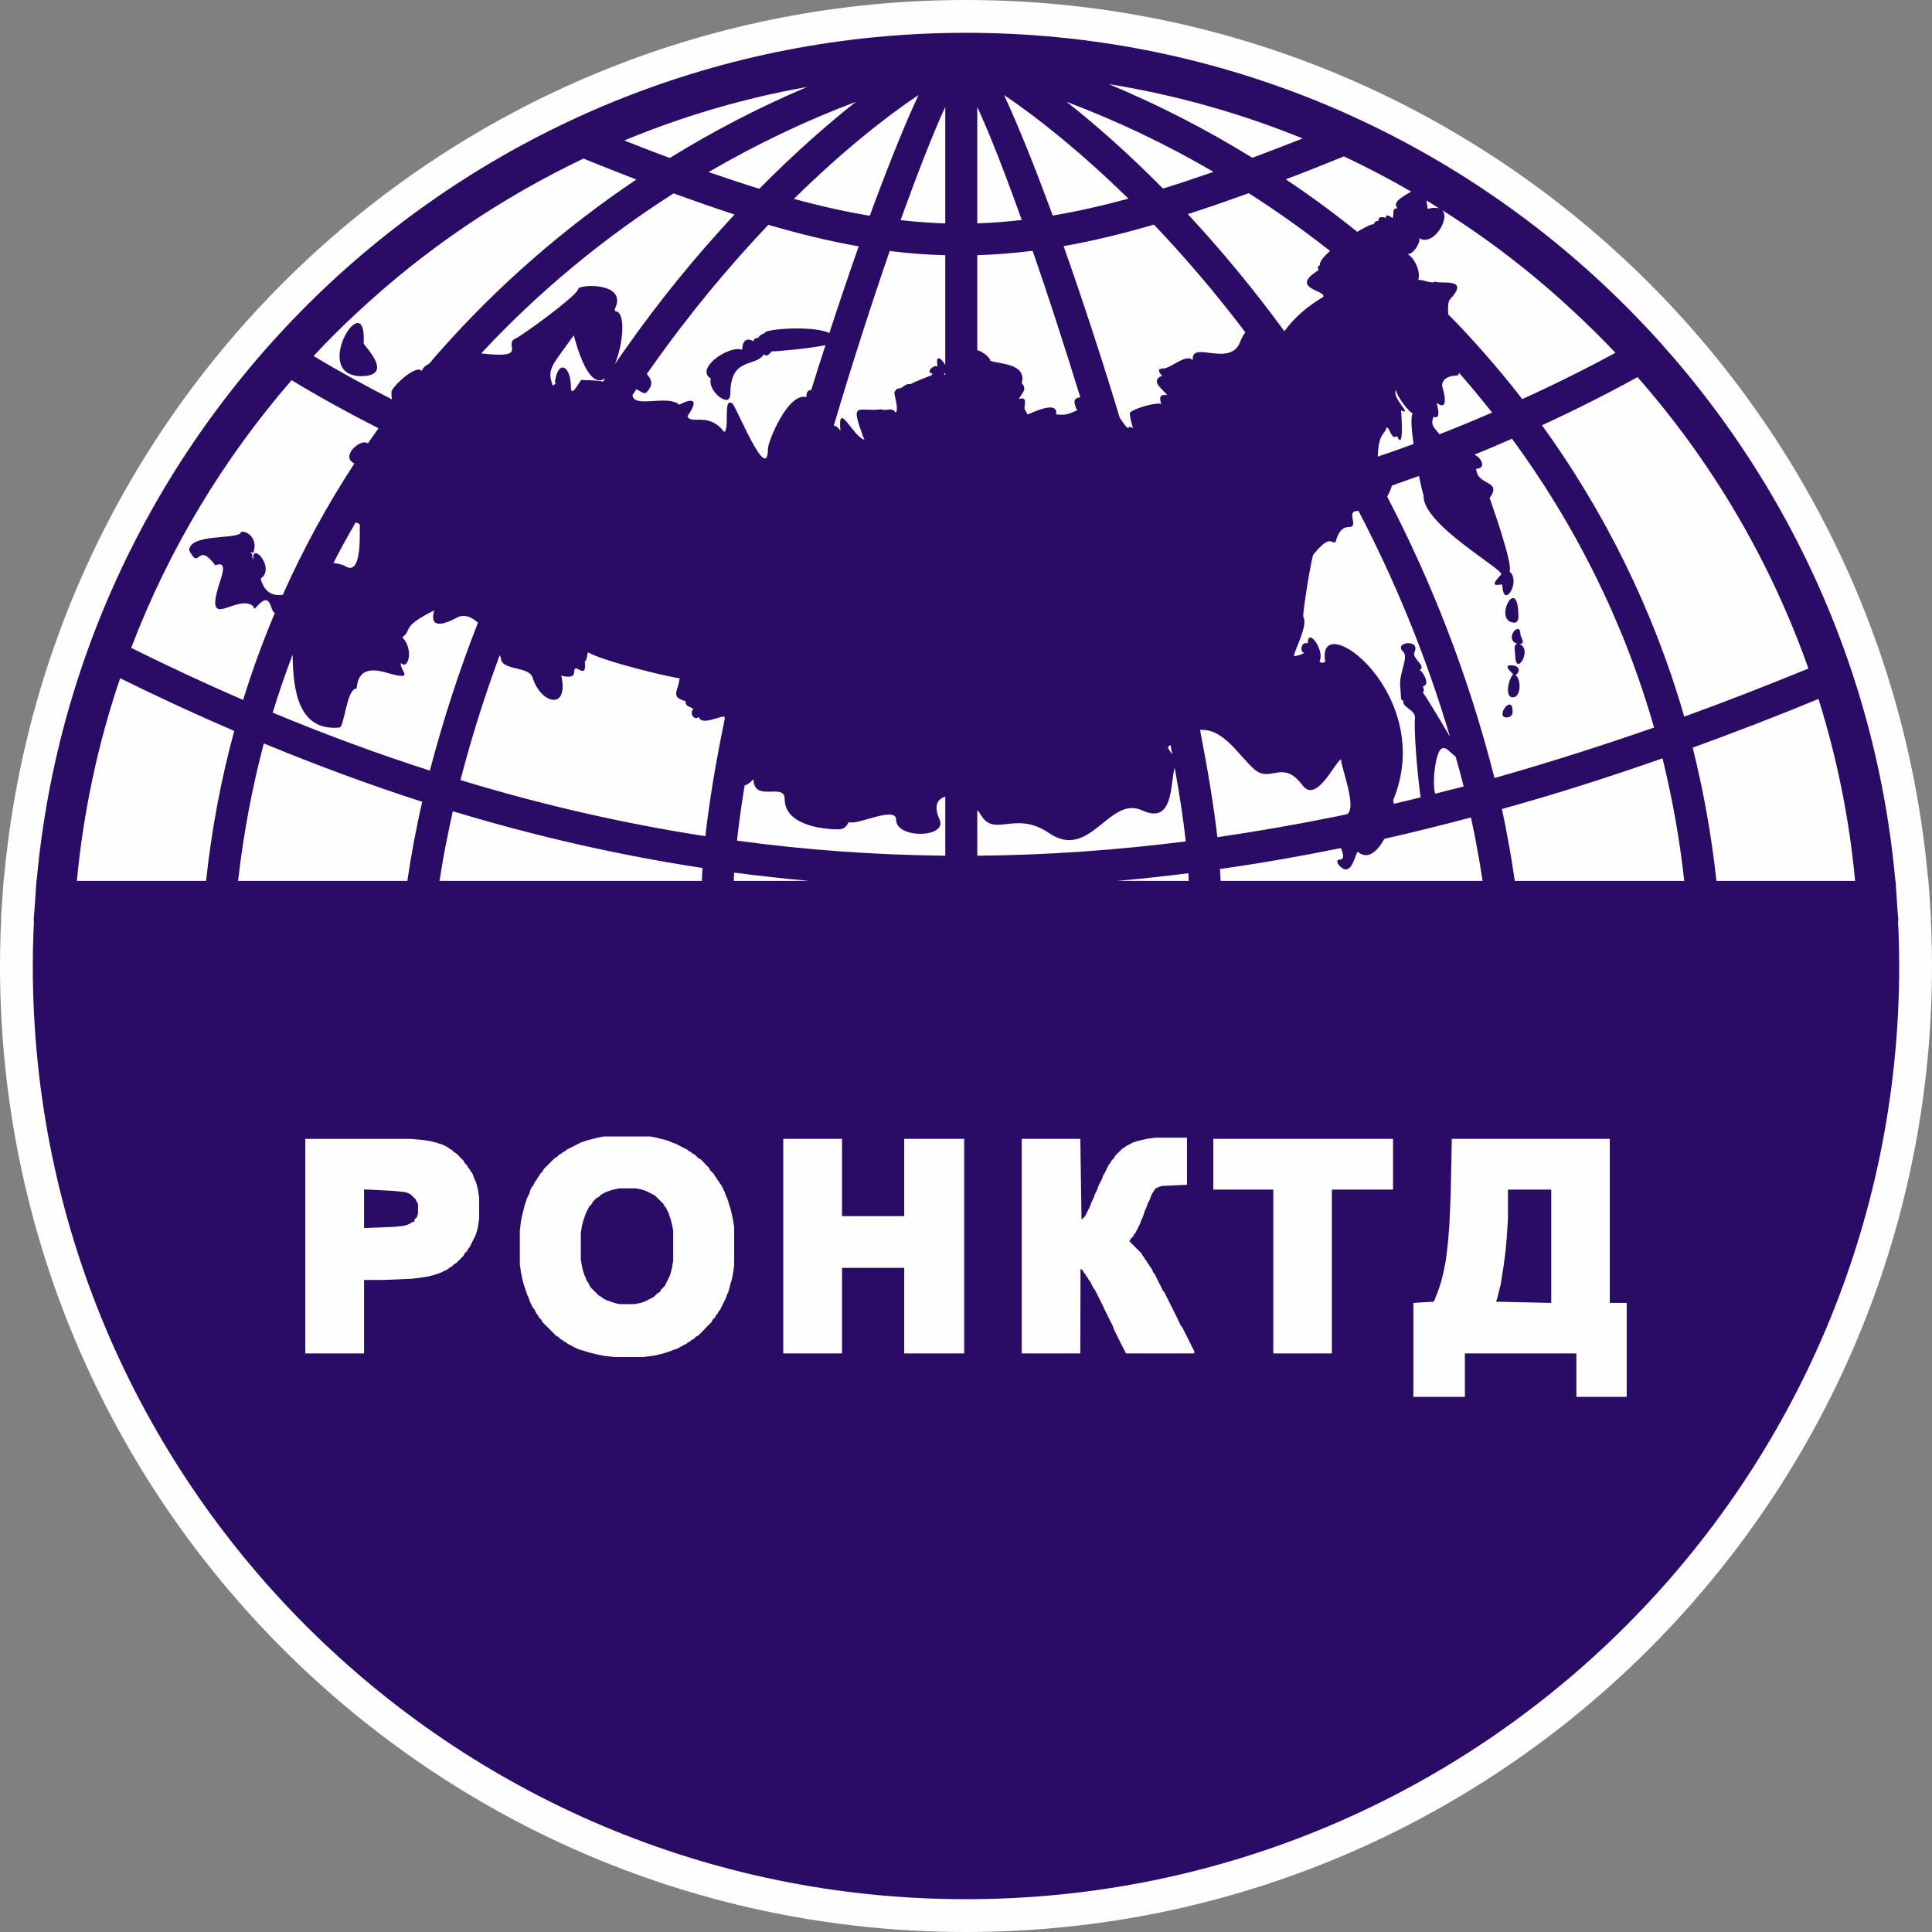 <?xml version="1.0" encoding="UTF-8"?>
<!DOCTYPE svg PUBLIC "-//W3C//DTD SVG 1.1//EN" "http://www.w3.org/Graphics/SVG/1.1/DTD/svg11.dtd">
<!-- Creator: CorelDRAW 2018 (64-Bit) -->
<svg xmlns="http://www.w3.org/2000/svg" xml:space="preserve" width="96px" height="96px" version="1.1" style="shape-rendering:geometricPrecision; text-rendering:geometricPrecision; image-rendering:optimizeQuality; fill-rule:evenodd; clip-rule:evenodd"
viewBox="0 0 96 96"
 xmlns:xlink="http://www.w3.org/1999/xlink">
 <rect x="0" y="0" width="96" height="96" fill="#808080" stroke="none"/>
 <defs>
  <style type="text/css">
   <![CDATA[
    .fil0 {fill:#FEFEFE}
    .fil1 {fill:#2A0C67}
   ]]>
  </style>
 </defs>
 <g id="Слой_x0020_1">
  <path class="fil0" d="M95.88 44.57c0.01,0.15 0.02,0.31 0.03,0.47l0.04 0.63 -0.01 0c0.01,0.2 0.02,0.4 0.03,0.61 0.02,0.64 0.03,1.21 0.03,1.72 0,13.25 -5.37,25.25 -14.06,33.94 -8.69,8.69 -20.69,14.06 -33.94,14.06 -13.25,0 -25.25,-5.37 -33.94,-14.06 -8.69,-8.69 -14.06,-20.69 -14.06,-33.94 0,-0.51 0.01,-1.08 0.03,-1.71l0 0c0.01,-0.21 0.02,-0.41 0.03,-0.61l-0.01 0 0.04 -0.66c0.01,-0.15 0.02,-0.3 0.03,-0.44l0.07 -0.96 0.01 0c1.1,-12.11 6.69,-22.93 15.1,-30.76 8.58,-7.98 20.07,-12.86 32.7,-12.86 12.63,0 24.12,4.88 32.69,12.86 8.42,7.83 14.01,18.65 15.11,30.76l0.01 0 0.07 0.95z"/>
  <path class="fil1" d="M94.25 44.69c0.01,0.14 0.02,0.29 0.03,0.45l0.05 0.61 -0.02 0c0.01,0.19 0.02,0.39 0.03,0.59 0.02,0.61 0.03,1.17 0.03,1.66 0,12.8 -5.19,24.4 -13.58,32.79 -8.39,8.39 -19.99,13.58 -32.79,13.58 -12.81,0 -24.4,-5.19 -32.79,-13.58 -8.39,-8.39 -13.58,-19.98 -13.58,-32.79 0,-0.49 0.01,-1.04 0.03,-1.65l0 0c0.01,-0.21 0.02,-0.4 0.03,-0.6l-0.02 0 0.05 -0.63c0.01,-0.14 0.02,-0.28 0.03,-0.42l0.06 -0.93 0.01 0c1.06,-11.7 6.47,-22.15 14.59,-29.72 8.28,-7.7 19.39,-12.42 31.59,-12.42 12.2,0 23.3,4.71 31.58,12.42 8.13,7.57 13.54,18.01 14.6,29.72l0.01 0 0.06 0.92zm-19.91 19.99l0.06 -0.18 0.06 -0.24 0.06 -0.24 0.06 -0.24 0.05 -0.36 0.06 -0.36 0.06 -0.42 0.06 -0.48 0.06 -0.66 0.06 -0.95 0 -1.44 2.15 0 0 5.63 -2.74 -0.06zm-2.26 -5.21l-0.06 1.37 -0.06 0.78 -0.06 0.54 -0.06 0.48 -0.06 0.3 -0.06 0.3 -0.06 0.24 -0.06 0.24 -0.06 0.18 -0.06 0.18 -0.06 0.18 -0.06 0.12 -0.06 0.18 -0.06 0.12 -1.01 0.06 0 4.67 2.56 0 0 -2.16 5.54 0 0 2.16 2.5 0 0 -4.67 -0.84 0 0 -8.15 -7.85 0 -0.06 2.88zm-43.22 1.79l0.06 -0.36 0.06 -0.24 0.06 -0.17 0.06 -0.18 0.06 -0.12 0.06 -0.12 0.06 -0.12 0.06 -0.06 0.06 -0.06 0.06 -0.12 0.06 -0.06 0.06 -0.06 0.06 -0.06 0.12 -0.06 0.06 -0.06 0.06 -0.06 0.12 -0.06 0.11 -0.06 0.18 -0.06 0.18 -0.06 0.3 -0.06 0.83 0 0.3 0.06 0.18 0.06 0.12 0.06 0.12 0.06 0.12 0.06 0.11 0.06 0.06 0.06 0.06 0.06 0.06 0.06 0.06 0.06 0.06 0.06 0.06 0.06 0.06 0.06 0.06 0.12 0.06 0.06 0.06 0.12 0.06 0.12 0.06 0.18 0.06 0.17 0.06 0.24 0.06 0.3 0 1.5 -0.06 0.36 -0.06 0.24 -0.06 0.18 -0.06 0.12 -0.06 0.12 -0.06 0.12 -0.06 0.12 -0.06 0.06 -0.06 0.06 -0.06 0.06 -0.06 0.12 -0.12 0.06 -0.06 0.06 -0.06 0.06 -0.06 0.06 -0.11 0.06 -0.12 0.06 -0.12 0.06 -0.12 0.06 -0.18 0.06 -0.3 0.06 -0.77 0 -0.24 -0.06 -0.18 -0.06 -0.18 -0.06 -0.12 -0.06 -0.11 -0.06 -0.06 -0.06 -0.12 -0.06 -0.06 -0.06 -0.06 -0.06 -0.06 -0.06 -0.06 -0.06 -0.06 -0.06 -0.06 -0.06 -0.06 -0.06 -0.06 -0.12 -0.06 -0.12 -0.06 -0.06 -0.06 -0.18 -0.06 -0.12 -0.06 -0.18 -0.06 -0.24 -0.06 -0.36 0 -1.32zm0.84 -4.73l-0.24 0.06 -0.24 0.06 -0.18 0.06 -0.18 0.06 -0.11 0.06 -0.12 0.06 -0.12 0.06 -0.12 0.06 -0.12 0.06 -0.12 0.06 -0.06 0.06 -0.12 0.06 -0.06 0.06 -0.12 0.06 -0.06 0.06 -0.06 0.06 -0.11 0.06 -0.06 0.06 -0.06 0.06 -0.06 0.06 -0.06 0.06 -0.06 0.06 -0.06 0.06 -0.06 0.06 -0.06 0.06 -0.06 0.06 -0.06 0.12 -0.06 0.06 -0.06 0.06 -0.06 0.12 -0.06 0.06 -0.06 0.12 -0.06 0.06 -0.06 0.12 -0.06 0.12 -0.06 0.06 -0.06 0.12 -0.05 0.18 -0.06 0.12 -0.06 0.12 -0.06 0.18 -0.06 0.18 -0.06 0.24 -0.06 0.24 -0.06 0.29 -0.06 0.48 0 1.68 0.06 0.42 0.06 0.3 0.06 0.24 0.06 0.18 0.06 0.18 0.06 0.18 0.06 0.12 0.06 0.18 0.05 0.12 0.06 0.12 0.06 0.12 0.06 0.06 0.06 0.12 0.06 0.12 0.06 0.06 0.06 0.12 0.06 0.06 0.06 0.06 0.06 0.12 0.06 0.06 0.06 0.06 0.06 0.06 0.06 0.06 0.06 0.06 0.06 0.06 0.06 0.06 0.06 0.06 0.06 0.06 0.06 0.06 0.05 0.06 0.12 0.06 0.06 0.06 0.06 0.06 0.12 0.06 0.06 0.06 0.12 0.06 0.06 0.06 0.12 0.05 0.12 0.07 0.12 0.06 0.12 0.06 0.17 0.06 0.18 0.05 0.18 0.06 0.24 0.06 0.24 0.06 0.3 0.06 0.53 0.06 1.43 0 0.48 -0.06 0.29 -0.06 0.24 -0.06 0.18 -0.06 0.18 -0.06 0.12 -0.05 0.18 -0.06 0.12 -0.06 0.11 -0.06 0.12 -0.07 0.12 -0.05 0.06 -0.06 0.12 -0.06 0.06 -0.06 0.12 -0.06 0.06 -0.06 0.06 -0.06 0.12 -0.06 0.06 -0.06 0.06 -0.06 0.06 -0.06 0.06 -0.06 0.06 -0.06 0.05 -0.06 0.06 -0.06 0.06 -0.06 0.06 -0.06 0.06 -0.06 0.06 -0.06 0.06 -0.12 0.06 -0.06 0.06 -0.06 0.06 -0.12 0.06 -0.06 0.06 -0.12 0.06 -0.06 0.06 -0.12 0.06 -0.12 0.06 -0.12 0.06 -0.12 0.06 -0.12 0.06 -0.18 0.06 -0.12 0.05 -0.18 0.06 -0.24 0.06 -0.18 0.06 -0.3 0.06 -0.42 0 -1.92 -0.06 -0.36 -0.06 -0.29 -0.06 -0.24 -0.06 -0.18 -0.05 -0.18 -0.06 -0.18 -0.06 -0.12 -0.06 -0.18 -0.06 -0.12 -0.06 -0.12 -0.06 -0.12 -0.06 -0.06 -0.06 -0.12 -0.06 -0.06 -0.06 -0.12 -0.06 -0.06 -0.06 -0.12 -0.06 -0.06 -0.06 -0.06 -0.06 -0.06 -0.06 -0.12 -0.06 -0.06 -0.06 -0.06 -0.06 -0.06 -0.05 -0.06 -0.06 -0.06 -0.06 -0.06 -0.06 -0.06 -0.12 -0.06 -0.06 -0.06 -0.06 -0.06 -0.06 -0.06 -0.12 -0.06 -0.06 -0.06 -0.12 -0.06 -0.06 -0.06 -0.12 -0.06 -0.12 -0.06 -0.12 -0.06 -0.11 -0.06 -0.12 -0.06 -0.18 -0.06 -0.12 -0.06 -0.18 -0.06 -0.24 -0.06 -0.24 -0.06 -0.29 -0.06 -2.32 0 -0.3 0.06zm27.26 0.06l-0.24 0.06 -0.24 0.06 -0.18 0.06 -0.12 0.06 -0.11 0.06 -0.12 0.06 -0.06 0.06 -0.12 0.06 -0.06 0.06 -0.06 0.06 -0.06 0.06 -0.06 0.06 -0.06 0.06 -0.06 0.06 -0.06 0.12 -0.06 0.06 -0.06 0.06 -0.06 0.12 -0.06 0.06 -0.06 0.12 -0.06 0.12 -0.06 0.12 -0.06 0.12 -0.05 0.06 -0.06 0.18 -0.06 0.12 -0.06 0.12 -0.06 0.12 -0.06 0.18 -0.06 0.12 -0.06 0.12 -0.06 0.18 -0.06 0.12 -0.06 0.12 -0.06 0.18 -0.06 0.12 -0.06 0.12 -0.06 0.12 -0.06 0.12 -0.06 0.06 -0.06 0.06 -0.06 0.05 -0.06 -4.01 -2.91 0 0 10.66 2.91 0 0.01 -4.2 0.11 0.07 0.06 0.12 0.06 0.06 0.06 0.12 0.06 0.06 0.06 0.12 0.06 0.06 0.06 0.12 0.06 0.12 0.06 0.12 0.06 0.06 0.06 0.12 0.06 0.12 0.06 0.12 0.06 0.12 0.06 0.12 0.06 0.12 0.06 0.12 0.05 0.12 0.06 0.12 0.06 0.12 0.06 0.12 0.06 0.12 0.06 0.12 0.06 0.12 0.06 0.12 0.06 0.18 0.06 0.12 0.06 0.12 0.06 0.12 0.06 0.12 0.06 0.12 0.06 0.12 0.06 0.12 0.06 0.12 0.06 0.11 0.06 0.12 3.39 0 0 -0.12 -0.06 -0.11 -0.06 -0.12 -0.06 -0.12 -0.06 -0.12 -0.06 -0.12 -0.06 -0.12 -0.06 -0.12 -0.06 -0.12 -0.06 -0.12 -0.06 -0.12 -0.06 -0.06 -0.06 -0.12 -0.06 -0.12 -0.05 -0.12 -0.06 -0.12 -0.06 -0.12 -0.06 -0.12 -0.06 -0.12 -0.06 -0.12 -0.06 -0.12 -0.06 -0.12 -0.06 -0.12 -0.06 -0.12 -0.06 -0.12 -0.06 -0.12 -0.06 -0.06 -0.06 -0.12 -0.06 -0.12 -0.06 -0.12 -0.06 -0.12 -0.06 -0.12 -0.06 -0.12 -0.06 -0.12 -0.06 -0.06 -0.05 -0.12 -0.06 -0.12 -0.06 -0.06 -0.06 -0.12 -0.06 -0.06 -0.06 -0.12 -0.06 -0.06 -0.06 -0.12 -0.06 -0.06 -0.06 -0.12 -0.06 -0.06 -0.06 -0.06 -0.06 -0.06 -0.06 -0.06 -0.06 -0.06 -0.06 -0.06 -0.06 -0.06 -0.06 -0.06 -0.06 -0.06 -0.06 -0.06 0.06 -0.12 0.06 -0.06 0.06 -0.06 0.06 -0.12 0.06 -0.06 0.06 -0.12 0.06 -0.12 0.06 -0.12 0.06 -0.12 0.06 -0.18 0.06 -0.11 0.06 -0.18 0.06 -0.18 0.06 -0.12 0.06 -0.18 0.06 -0.12 0.06 -0.12 0.06 -0.18 0.06 -0.12 0.05 -0.06 0.06 -0.12 0.06 -0.06 0.12 -0.06 0.18 -0.06 1.25 -0.06 0 -2.34 -1.55 0 -0.47 0.06zm-18.04 10.66l2.92 0 0 -4.25 3.09 0 0 4.25 2.98 0 0 -10.66 -2.98 0 0 3.84 -3.09 0 0 -3.84 -2.92 0 0 10.66zm-18.21 -6.76l-0.06 0.06 -0.06 0.05 0 0.12 -0.12 0 -0.06 0.06 -0.12 0.06 -0.18 0.06 -0.47 0.06 -1.55 0.06 0 -1.92 1.37 0.07 0.65 0.06 0.18 0.06 0.12 0.06 0.06 0.06 0.06 0.06 0.06 0.06 0.06 0.06 0.06 0.12 0.06 0.12 0 0.48 -0.06 0.18zm-5.54 6.76l2.92 0 0 -3.65 0.95 0 1.43 -0.06 0.48 -0.06 0.36 -0.06 0.23 -0.06 0.18 -0.06 0.18 -0.06 0.12 -0.06 0.12 -0.06 0.12 -0.06 0.06 -0.06 0.12 -0.06 0.06 -0.06 0.06 -0.06 0.11 -0.06 0.06 -0.06 0.06 -0.06 0.06 -0.06 0.06 -0.06 0.06 -0.06 0.06 -0.06 0.06 -0.12 0.06 -0.06 0.06 -0.06 0.06 -0.12 0.06 -0.06 0.06 -0.12 0.06 -0.12 0.06 -0.12 0.06 -0.12 0.06 -0.12 0.06 -0.18 0.06 -0.24 0.06 -0.41 0 -1.02 -0.06 -0.42 -0.06 -0.24 -0.06 -0.18 -0.06 -0.12 -0.06 -0.18 -0.06 -0.12 -0.06 -0.06 -0.06 -0.12 -0.06 -0.06 -0.06 -0.12 -0.06 -0.06 -0.06 -0.06 -0.06 -0.12 -0.06 -0.06 -0.06 -0.06 -0.06 -0.06 -0.06 -0.06 -0.06 -0.06 -0.06 -0.06 -0.11 -0.06 -0.06 -0.06 -0.06 -0.06 -0.12 -0.06 -0.06 -0.06 -0.12 -0.06 -0.12 -0.06 -0.18 -0.06 -0.18 -0.06 -0.24 -0.06 -0.35 -0.06 -0.66 -0.06 -5.24 0 0 10.66zm45.12 -8.14l2.98 0 0 8.14 2.91 0 0 -8.14 3.04 0 0 -2.52 -8.93 0 0 2.52zm3.53 -42.65c0.51,-0.71 1.17,-1.25 1.92,-1.7 0.25,-0.33 -1.74,-0.4 -0.23,-1.33 0,-0.11 -0.09,-0.21 0.07,-0.24 -0.03,-0.17 0.19,-0.44 0.51,-0.72 -1.31,-1.03 -2.66,-1.99 -4.04,-2.87 -1.06,0.38 -2.06,0.73 -3.03,1.04 1.58,1.7 3.21,3.64 4.8,5.82zm3.62 -4.94c0.43,-0.26 0.78,-0.42 0.82,-0.37 0.04,-0.13 0.09,-0.17 0.23,-0.17 0.01,-0.25 0.17,-0.2 0.37,-0.16 0,-0.24 0.25,-0.04 0.34,0.02 0.1,-0.33 -0.07,-0.45 0.24,-0.5 -0.29,-0.29 0.29,-0.59 0.68,-0.82 -1.08,-0.63 -2.2,-1.21 -3.34,-1.75 -1,0.41 -1.96,0.79 -2.89,1.14 1.21,0.81 2.4,1.68 3.55,2.61zm3.44 -1.56c0.03,0.16 0.04,0.32 0.06,0.42 0.26,-0.07 0.45,-0.07 0.58,-0.02 -0.21,-0.14 -0.43,-0.27 -0.64,-0.4zm0.78 0.48c0.42,0.42 -0.45,1.82 -1.13,1.4 0.04,0.28 -0.34,0.84 -0.6,0.78 0.35,0.17 0.69,0.91 0.54,1.29 0.24,-0.03 0.69,0.22 0.84,0.08 0.18,0.15 1.79,-0.24 0.75,0.87 -0.11,0.12 -0.12,0.42 -0.1,0.76 0.61,0.61 1.2,1.25 1.77,1.9 0.66,0.75 1.3,1.52 1.91,2.31 1.55,-0.7 3.1,-1.47 4.63,-2.3 -0.66,-0.7 -1.34,-1.37 -2.04,-2.02 -2.02,-1.89 -4.22,-3.59 -6.57,-5.07zm0.84 8.09c-0.02,0.08 -0.05,0.13 -0.12,0.13 -0.29,0 -0.75,0.12 -0.72,0.54l0 0c0.03,0.07 0.41,1.32 -0.27,0.82 0.01,0.11 0.26,0.86 -0.16,0.69 -0.18,0.46 0.08,0.55 0.29,0.87 0.88,-0.34 1.75,-0.7 2.62,-1.08 -0.52,-0.66 -1.05,-1.3 -1.6,-1.93l-0.04 -0.04zm0.76 4.06c0.35,0.14 0.62,0.7 0.09,0.7 0.05,0.89 1.32,0.54 0.67,1.46 0,0 1.22,3.42 0.98,3.64 0.61,0.49 -0.31,1.95 -0.35,0.68 0,-0.12 -0.82,0.27 -0.06,-0.52 0.21,-0.22 -3.97,-2.51 -3.85,-3.95 -0.02,0 -0.12,-0.4 -0.23,-0.95 -0.45,0.16 -0.9,0.32 -1.35,0.48 -0.03,0.14 -0.12,0.34 -0.23,0.55 2.14,4.11 4.01,8.77 5.33,13.98 2.61,-0.74 5.26,-1.58 7.93,-2.51 -1.54,-5.38 -3.99,-10.17 -7.06,-14.35 -0.62,0.27 -1.24,0.54 -1.87,0.79zm-3.02 -0.53c-0.11,-0.74 -0.15,-1.38 -0.04,-1.52 0,0 0.01,0 0.01,0 -0.2,-0.03 -0.83,-0.9 -0.85,-1.17 -0.22,0.42 0.89,1.31 0.26,1.02 0,0 0.17,2.12 -0.2,1.28 -0.32,0.21 -0.33,-0.43 -0.53,-0.43 -0.06,0.37 -0.39,0.21 -0.43,1.45 0.6,-0.2 1.19,-0.41 1.78,-0.63zm-2.74 3.32c-0.01,0.01 -0.03,0.01 -0.04,0.01 -0.63,0 0.12,0.8 -0.45,0.8 -0.51,0 -0.62,0.71 -0.64,0.73 -0.2,0.17 -0.24,-0.45 -1.11,0.64 -0.09,0.11 -0.55,2.95 -0.5,3.09l0 0c0.27,0.41 -0.5,1.77 -0.46,1.96 0.23,-0.05 0.28,-0.04 0.53,-0.18 -0.24,0.05 -0.23,-0.58 0.15,-0.46 0,-0.85 0.86,0.37 0.59,0.88 0.02,0.09 0.2,0.12 0.28,0.02 -0.48,-2.79 5.57,1.61 3.37,6.91 0.02,0.04 0.03,0.1 0.04,0.16 0.44,-0.1 0.89,-0.21 1.33,-0.32 -0.18,-1.29 -0.34,-3.37 -0.28,-3.95 0.04,-0.38 -0.69,-0.57 -0.57,-0.83 -0.02,-0.04 -0.1,-0.05 -0.12,-0.11l-0.05 -0.75c0,0 0,-0.01 0,-0.01 -0.01,-0.56 0.42,-1.35 0.16,-1.58 -0.53,-0.49 0.89,-0.67 0.55,0.03 -0.14,0.29 0.63,0.69 0.26,0.87 0.2,0.11 0.54,0.76 0.16,0.81 0.04,0.1 0.09,0.21 0,0.31 0.09,0.09 0.84,1.33 1.35,2.2 -1.22,-4.12 -2.79,-7.86 -4.55,-11.23zm1.29 16.3c-0.34,0.62 -0.82,1.06 -1.3,0.66 -0.14,-0.12 -0.28,1.4 -0.96,0.65 -0.11,-0.13 -0.12,-0.28 0.05,-0.28l0 0c0.23,-0.01 0.18,-0.25 0.05,-0.57 -2.02,0.41 -4.02,0.76 -6.01,1.04 0.02,0.2 0.02,0.4 0.03,0.59l13.02 0c-0.09,-0.59 -0.19,-1.18 -0.3,-1.76 -0.08,-0.47 -0.18,-0.93 -0.28,-1.39 -1.44,0.38 -2.87,0.74 -4.3,1.06zm-2.29 -1.13c0.03,-0.01 0.06,-0.02 0.09,-0.02l0.36 -0.08c0.47,-0.37 -0.28,-2.22 -0.32,-2.73 -0.35,0.24 -1.23,2.22 -1.92,1.29 -0.98,-1.32 -1.59,-0.06 -2.4,-0.8 -0.8,-0.72 -1.52,-2.02 -2.68,-1.94 0.38,1.96 0.68,3.76 0.86,5.33 1.99,-0.29 3.99,-0.64 6.01,-1.05zm-8.34 -3.54c-0.03,0.03 -0.06,0.05 -0.1,0.08 -0.07,0.07 0.07,0.21 0.19,0.4 -0.03,-0.16 -0.06,-0.32 -0.09,-0.48zm0.21 1.14c-0.23,0.75 -0.03,2.85 -1.61,2.12 -1.65,-0.77 -2.59,2.53 -4.64,1.12 -1.67,-1.14 -2.7,0.24 -3.37,-0.88 -0.06,-0.1 -0.12,-0.18 -0.19,-0.26l0 2.27c3.42,-0.03 6.87,-0.27 10.36,-0.71 -0.12,-1.11 -0.31,-2.34 -0.55,-3.66zm-11.4 1.44c-0.39,0.1 -0.59,0.47 -0.29,1.11 0.44,0.95 -2.15,0.99 -2.15,0.04 0,-0.73 -1.93,0.29 -2.36,0.11 -0.11,0.23 -0.25,0.36 -0.51,0.36l0 0c-0.82,0 -2.67,-0.22 -2.67,-1.51 0,-0.84 -1.53,0.2 -1.55,-0.98 0,0 -0.24,0.26 -0.44,0.31 -0.16,0.98 -0.29,1.9 -0.38,2.74 3.43,0.47 6.88,0.71 10.35,0.75l0 -2.93zm-10.96 -3.86c0,-0.04 -0.01,-0.08 -0.01,-0.12 -0.3,-0.02 -1.13,0.45 -1.28,0.02 -0.23,0.2 -0.49,-0.22 -0.26,-0.4 -0.15,-0.12 -0.44,-0.13 -0.39,-0.39 -0.79,-0.21 -0.36,-0.5 -0.3,-1.14 -0.28,0 -3.68,-0.8 -4.54,-1.28 -0.06,-0.04 -0.03,0.37 -0.17,0.44 0.11,1.05 -0.54,-0.05 -0.53,0.54 0,0.32 -0.48,0.22 -0.64,0.17 0.39,1.76 -1.02,1.42 -1.43,0.09 -0.18,-0.58 -1.62,-0.32 -1.57,-1 -0.01,0.01 -0.03,-0.03 -0.06,-0.1 -0.73,1.97 -1.39,4.04 -1.95,6.2 4.06,1.24 8.11,2.16 12.17,2.79 0.19,-1.71 0.52,-3.68 0.96,-5.82zm-12.26 -4.79c-0.32,-0.29 -0.69,-0.44 -1.05,-0.25 -0.13,0.07 -1.47,0.83 -1.12,-0.36 -1.69,0.83 -1.07,0.96 -1.59,1.34 0.58,0.57 0.3,1.67 -0.07,1.27 -0.08,0.39 0.81,0.93 -0.77,0.47 -1.55,-0.45 -1.36,0.8 -1.45,0.81l0 0c-0.47,0 -0.59,1.9 -0.83,1.93 -2.01,0.19 -2.31,-1.76 -2.33,-3.62 -0.36,0.94 -0.69,1.9 -0.99,2.88 2.62,1.09 5.22,2.05 7.81,2.88 0.68,-2.59 1.48,-5.03 2.39,-7.35zm-10.09 -0.49c-0.26,-0.05 -0.16,-1.16 -0.91,-0.3 -0.08,0.08 -0.16,0.16 -0.15,-0.02 -0.82,-0.7 -2.53,1.39 -1.67,-1.22 0.15,-0.47 0.33,-1.04 -0.23,-0.82 -0.94,-1.25 -0.75,0.33 -1.3,-0.75 0.04,-0.81 2.18,-0.54 2.55,-0.84 -0.04,-0.24 0.97,0.04 0.63,0.99 -0.05,-0.04 -0.08,-0.07 -0.13,-0.06 0.19,0.23 0,0.2 0.14,0.36 -0.08,-0.91 1.12,0.46 0.36,0.96 0.2,0.73 0.63,0.86 1.1,0.81 1.03,-2.31 2.22,-4.48 3.56,-6.53 -0.73,-0.35 0.32,-1.27 0.67,-1 0.18,-0.26 0.35,-0.5 0.53,-0.75 -1.46,-0.74 -2.9,-1.53 -4.32,-2.39 -3.38,3.9 -6.1,8.39 -7.97,13.3 1.86,0.93 3.72,1.79 5.56,2.59 0.46,-1.49 0.99,-2.93 1.58,-4.33zm2.91 -2.48c0.25,0.04 0.5,0.1 0.58,0.16l0 0c0.92,0.58 0.68,-1.98 0.74,-2.05 -0.09,-0.09 -0.16,-0.11 -0.22,-0.12 -0.38,0.66 -0.75,1.33 -1.1,2.01zm2.9 -8.13c-0.01,-0.1 -0.02,-0.22 -0.02,-0.36 0,-0.23 1.21,-1.4 1.51,-1.05 0.04,-0.14 0.18,-0.27 0.37,-0.36 0.15,-0.19 0.31,-0.37 0.47,-0.55 2.94,-3.34 6.28,-6.22 9.82,-8.6 -0.84,-0.33 -1.72,-0.67 -2.63,-1.04 -4.13,1.97 -7.92,4.55 -11.22,7.63 -0.76,0.7 -1.49,1.43 -2.19,2.18 1.28,0.77 2.58,1.48 3.89,2.15zm4.44 -2.28c2.46,0.29 1.05,-0.46 1.71,-0.74 0.32,-0.14 3.09,-2.15 3.11,-2.46 0.03,-0.24 2.44,-0.35 1.84,0.95 -0.03,0.05 -0.03,0.11 0.01,0.16 0.52,0 0.4,1.61 -0.03,2.63 0.16,-0.23 0.31,-0.46 0.47,-0.68 1.8,-2.57 3.67,-4.82 5.48,-6.76 -0.97,-0.32 -1.98,-0.67 -3.03,-1.05 -3.43,2.19 -6.67,4.84 -9.56,7.95zm6.17 1.23c-0.44,0.34 -1.01,-0.05 -1.57,-2.13 -1.04,1.48 -1.37,1.66 -1.04,2.5 0.05,-0.02 0.13,-0.09 0.17,-0.14l-0.07 0c0.14,-1.18 0.79,-0.89 0.8,0.22 0,0.59 0.47,-0.37 0.52,-0.36l0 0c0.19,0.02 0.72,0 1.08,0.08l0.11 -0.17zm2.06 -0.21c0.18,0.23 0.39,0.48 0,0.9 -0.13,0.15 -0.35,-0.07 -0.52,-0.14 -0.06,0.1 -0.13,0.2 -0.19,0.29 0.04,0.68 1.75,-0.04 2.32,0.48 0.71,-0.37 0.98,-0.24 0.41,0.57 0.16,0.45 1.05,-0.24 1.82,0.78 0.3,-0.08 -0.08,-1.76 0.41,-1.41 0.19,0.13 1.76,4.09 1.77,2.24 0,-0.34 0.99,-2.8 1.91,-2.56 -0.01,-0.26 0.1,-0.35 0.24,-0.35 0.23,-0.75 0.47,-1.5 0.71,-2.23 -0.74,0.16 -2.34,0.31 -2.68,0.31 -0.05,0.08 -0.27,0.33 -0.37,0.13 -0.44,0.69 -1.68,0.11 -1.68,1.99 0,0.11 -0.05,0.29 -0.18,0.29 -0.37,0 -0.92,-0.63 -0.79,-1.06 -0.81,-0.49 0.91,-1.68 1.56,-1.43 0,-0.36 0.17,-0.66 0.56,-0.42 0.02,-0.15 0.13,-0.17 0.25,-0.17l0 -0.03 0 0c0.03,-0.08 0.22,-0.18 0.31,-0.21 -0.05,-0.21 2.43,-0.39 3.21,0 0.49,-1.5 0.98,-2.95 1.46,-4.31 -1.43,-0.25 -2.92,-0.61 -4.49,-1.07 -1.91,2.01 -3.92,4.4 -5.86,7.16 -0.06,0.08 -0.12,0.17 -0.18,0.25zm9.29 2.57c0.13,0.01 0.26,0.14 0.33,0.25 -0.14,-1.57 0.61,0.29 1.19,0.45 -0.75,-1.99 -0.34,-1.37 0.82,-1.51l0.18 0.03c0.23,0 0.4,-0.11 0.55,0.13 0.18,-0.14 -0.06,-0.8 -0.06,-1.02l0.14 -0.17c0.3,0.02 0.37,-0.28 0.66,-0.22 0.08,-0.07 0.96,-0.41 0.96,-0.41l0 0c0.07,0.01 0.1,-0.07 0.14,-0.11 -0.38,-0.08 0.05,-0.45 0.25,-0.37 -0.13,-0.65 0.22,-0.38 0.38,-0.06l0 -5.46c-0.91,-0.02 -1.83,-0.09 -2.76,-0.21 -0.9,2.61 -1.86,5.58 -2.78,8.68zm5.54 -2.6c-0.02,0.01 -0.05,0.02 -0.08,0.02 0.03,0.02 0.06,0.05 0.08,0.08l0 -0.1zm1.59 -1.15c0.37,0.09 0.71,0.49 0.63,0.51 0.31,0.19 1.86,0.09 1.58,1.13 0.31,0.32 -0.03,0.51 -0.14,0.79 0.46,-0.16 0.25,0.31 0.28,0.49l0 0 0.15 0.27c0.16,-0.03 1.52,-0.76 1.42,0 0.5,0.05 0.57,0 1.04,-0.2 -0.25,-0.53 -0.1,-0.61 0.16,-0.65 -0.8,-2.59 -1.6,-5.07 -2.37,-7.28 -0.93,0.12 -1.84,0.19 -2.75,0.22l0 4.72zm7.08 3.36c0.18,0.26 0.32,0.48 0.41,0.51 0.09,-0.1 0.16,-0.05 0.25,0.01 -0.06,-0.2 -0.16,-0.55 -0.16,-0.75l0 0c0.02,-0.16 1.2,-0.55 1.56,-0.46 -0.11,-0.34 -0.06,-0.49 0.29,-0.44 -0.13,-0.23 -0.91,-0.71 -0.24,-0.96 -0.06,-0.06 -0.23,-0.23 -0.13,-0.33l0.14 -0.03c0.39,0.04 1.17,-0.78 1.51,-0.41 -0.11,-1.03 1.86,0.39 2.35,-0.91 0.08,-0.2 0.17,-0.36 0.26,-0.48 -1.52,-2.01 -3.06,-3.79 -4.54,-5.35 -1.58,0.46 -3.06,0.82 -4.49,1.07 0.92,2.6 1.88,5.52 2.79,8.53zm16.69 16.83c-0.31,-0.16 -0.76,-1.07 -1.01,0.43 -0.05,0.31 -0.12,1.03 -0.01,1.42 0.47,-0.12 0.94,-0.24 1.42,-0.36 -0.13,-0.51 -0.26,-1 -0.4,-1.49zm2.53 -1.94c-0.59,0 0.3,-1.23 0.3,-0.29 0,0.19 -0.13,0.29 -0.3,0.29zm0.64 -3.65c0,0 0,0 0,0 0.68,0.26 -0.19,1.68 -0.21,0.57 0,-0.15 -0.11,-0.56 0.11,-0.58 -0.7,-0.21 0.14,-1.22 0.15,-0.46 0,0.12 0.3,0.47 -0.05,0.47zm-0.24 -1.06c-1.14,-0.02 0.2,-2.56 0.19,-0.26 0,0.11 -0.07,0.26 -0.19,0.26zm-0.09 3.71c-0.44,0 -0.18,-0.99 0.02,-1.14 0,-0.03 -0.64,-0.54 0.01,-0.44 0.31,0.04 0.36,0.32 0.1,0.47 0.29,0.18 0.3,1.11 -0.13,1.11zm-57.24 -15.96c-2.54,-0.04 0.31,-4.61 0.14,-1.63 -0.01,0.1 1.6,1.63 -0.14,1.63zm-14.11 25.08l6.42 0c0.28,-2.59 0.75,-5.07 1.4,-7.45 -1.88,-0.81 -3.77,-1.68 -5.67,-2.62 -1.09,3.21 -1.82,6.58 -2.15,10.07zm27.2 -36.79c0.78,0.31 1.53,0.6 2.26,0.87 2.22,-1.37 4.51,-2.55 6.83,-3.53 -3.16,0.56 -6.2,1.46 -9.09,2.66zm24.08 -2.8c2.42,1.01 4.81,2.23 7.13,3.66 0.8,-0.3 1.64,-0.62 2.5,-0.96 -3.05,-1.24 -6.28,-2.16 -9.63,-2.7zm26.27 14.56c-1.57,0.86 -3.16,1.66 -4.75,2.39 3.06,4.23 5.51,9.08 7.07,14.48 2.04,-0.74 4.09,-1.54 6.17,-2.39 -1.9,-5.38 -4.8,-10.28 -8.49,-14.48zm8.99 15.99c-2.1,0.87 -4.19,1.67 -6.25,2.42 0.53,2.12 0.93,4.33 1.18,6.62l6.89 0c-0.29,-3.12 -0.91,-6.14 -1.82,-9.04zm-78.53 9.04l8.41 0c0.1,-0.66 0.21,-1.32 0.33,-1.97 0.13,-0.66 0.26,-1.32 0.41,-1.96 -2.61,-0.84 -5.23,-1.81 -7.87,-2.9 -0.58,2.19 -1.01,4.47 -1.28,6.83zm10.01 0l13.04 0c0,-0.21 0.01,-0.42 0.03,-0.64 -4.14,-0.63 -8.27,-1.57 -12.41,-2.82 -0.13,0.58 -0.25,1.18 -0.37,1.78 -0.11,0.56 -0.2,1.12 -0.29,1.68zm14.62 0l3.74 0c-1.24,-0.11 -2.48,-0.25 -3.72,-0.41 -0.01,0.14 -0.01,0.27 -0.02,0.41zm19.05 0l3.56 0c-0.01,-0.13 -0.01,-0.25 -0.02,-0.38 -1.19,0.15 -2.37,0.28 -3.54,0.38zm19.76 0l8.42 0c-0.23,-2.1 -0.6,-4.13 -1.08,-6.09 -2.7,0.95 -5.35,1.79 -7.98,2.52 0.11,0.5 0.21,1.01 0.3,1.52 0.13,0.68 0.24,1.37 0.34,2.05zm-14.97 -35.23c-2.38,-1.39 -4.83,-2.55 -7.3,-3.48 1.45,1.14 3.08,2.58 4.79,4.31 0.81,-0.25 1.64,-0.53 2.51,-0.83zm-11.74 -3.23l0 5.79c0.73,-0.03 1.47,-0.08 2.21,-0.17 -0.83,-2.33 -1.59,-4.27 -2.21,-5.62zm-1.59 5.79l0 -5.79c-0.62,1.35 -1.38,3.3 -2.22,5.63 0.75,0.08 1.49,0.14 2.22,0.16zm-11.76 -2.55c0.87,0.3 1.71,0.58 2.52,0.83 1.71,-1.73 3.34,-3.17 4.8,-4.32 -2.48,0.93 -4.93,2.1 -7.32,3.49zm4.24 1.33c1.31,0.36 2.56,0.64 3.77,0.84 0.88,-2.4 1.71,-4.47 2.42,-6 -1.66,1.11 -3.82,2.83 -6.19,5.16zm12.86 0.83c1.2,-0.2 2.44,-0.48 3.76,-0.84 -2.37,-2.32 -4.53,-4.04 -6.18,-5.15 0.71,1.53 1.54,3.59 2.42,5.99z"/>
 </g>
</svg>
